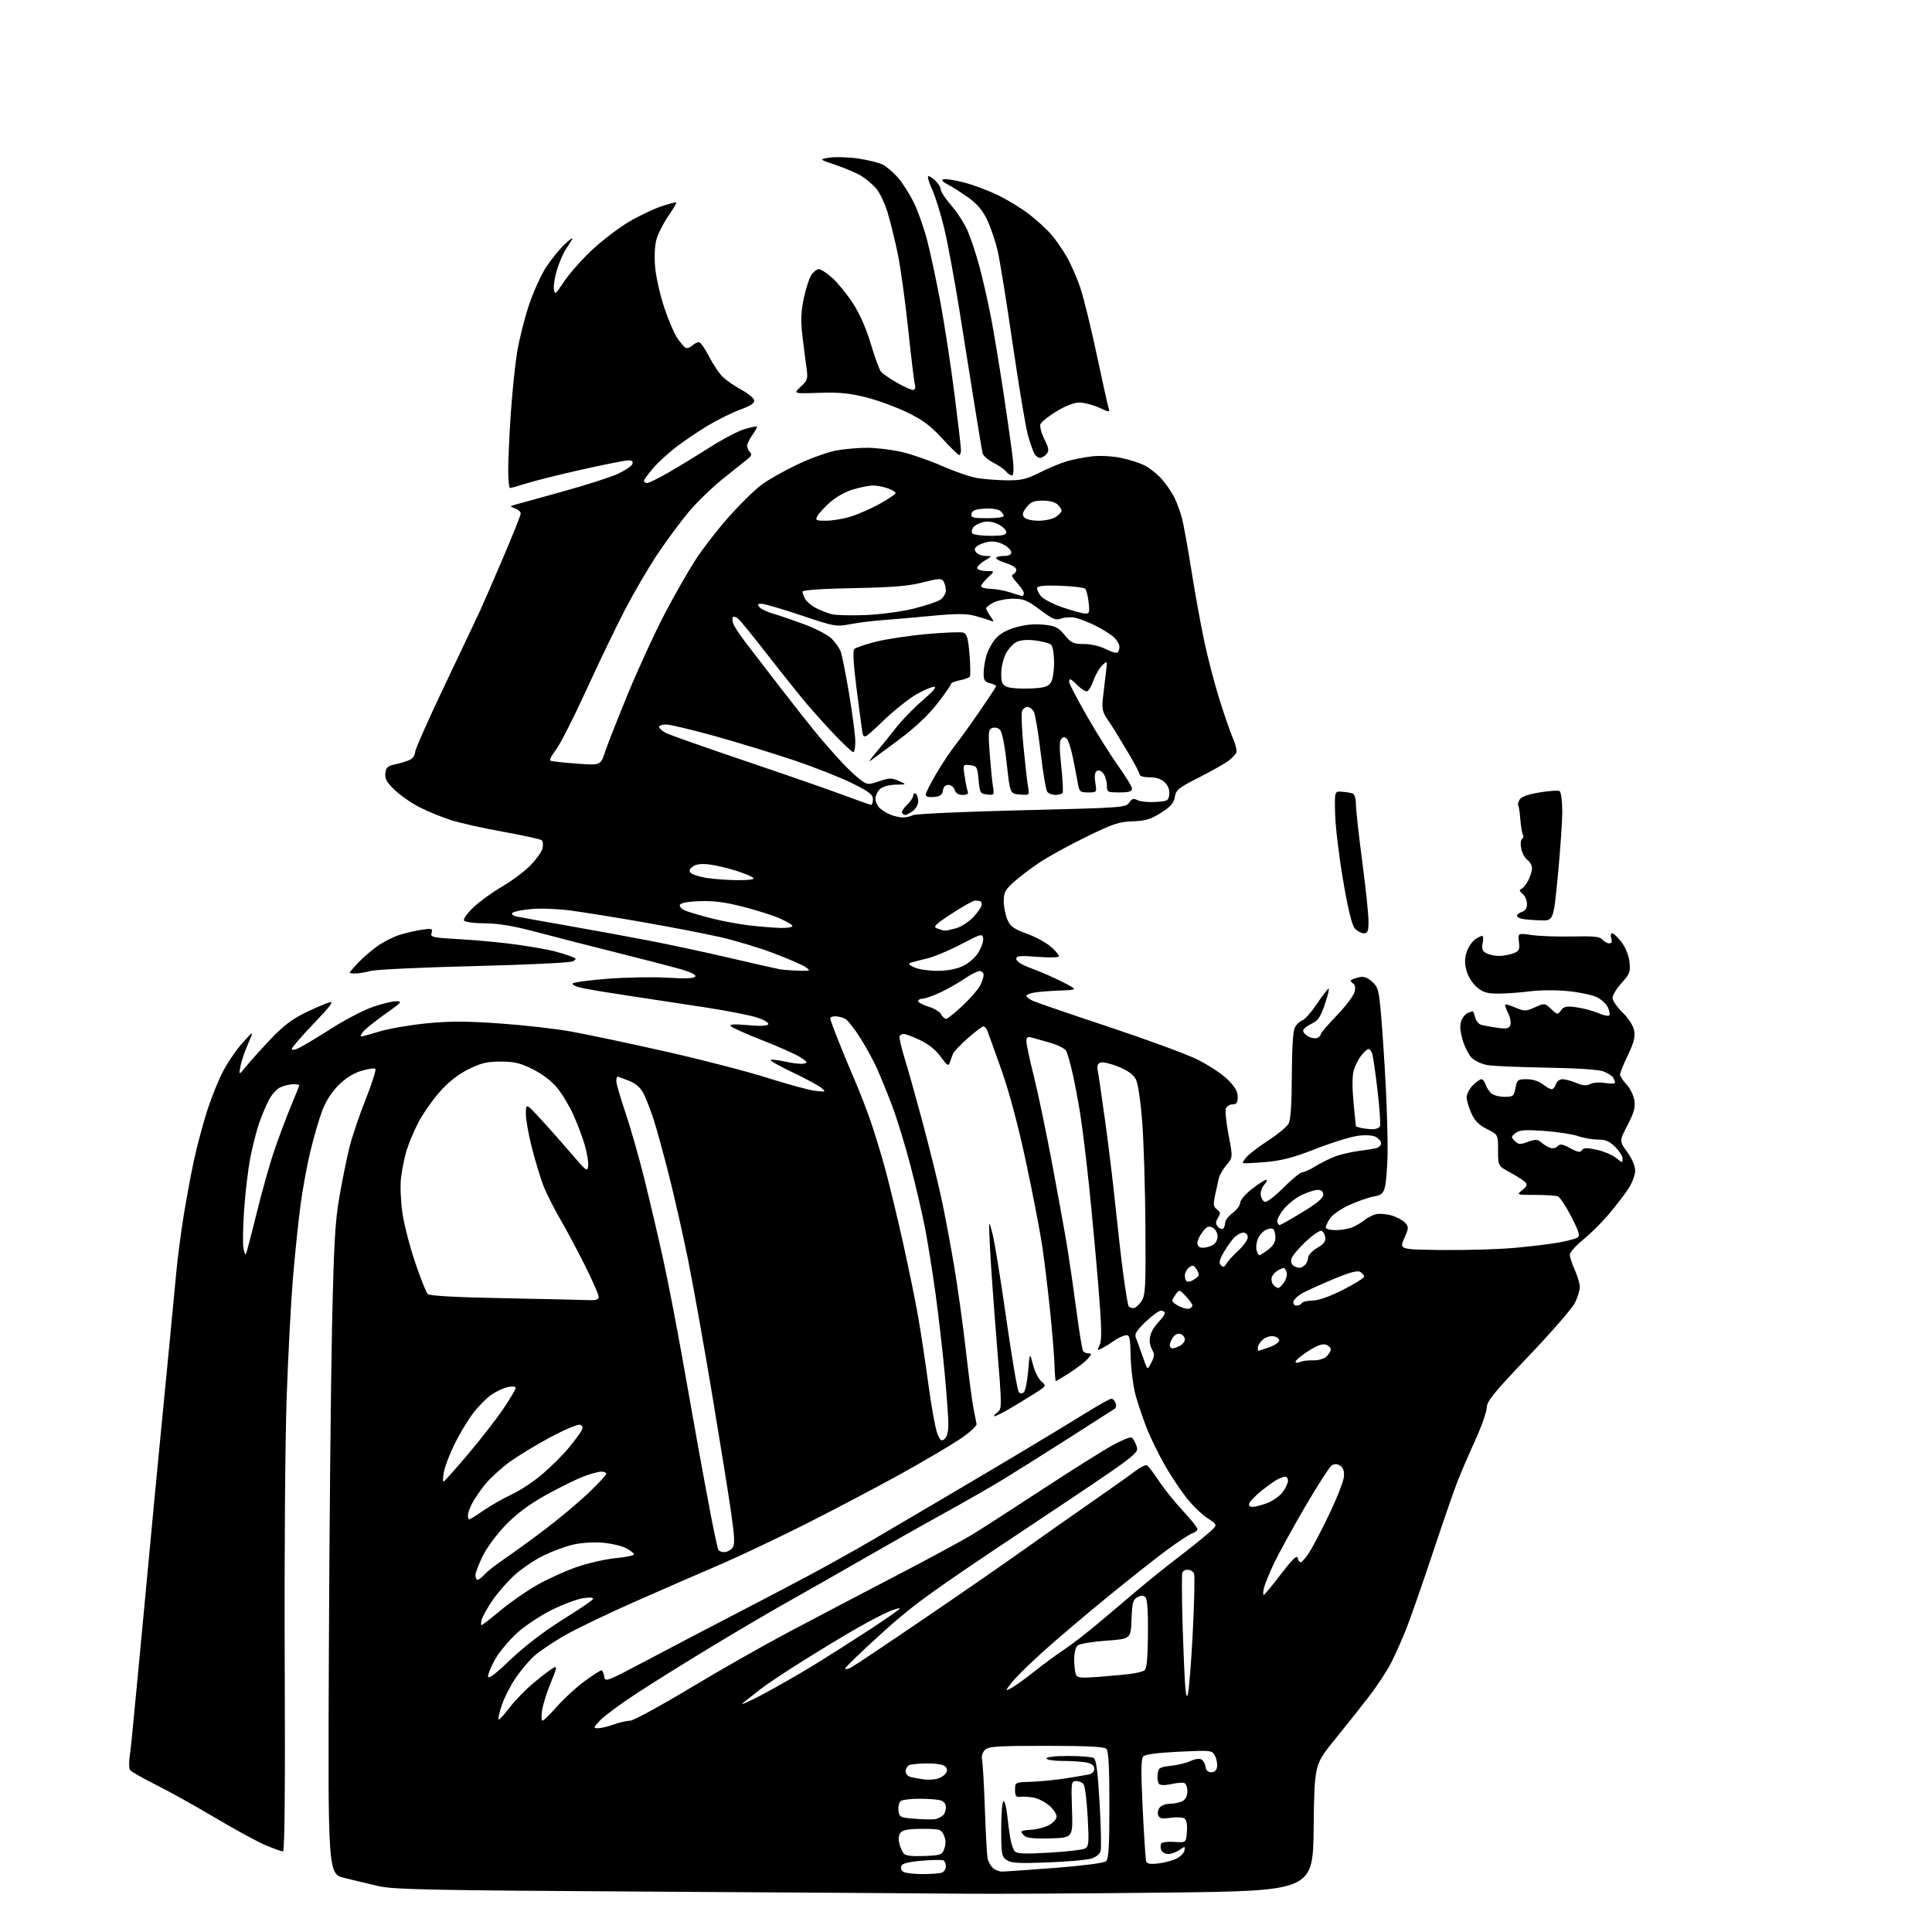<?xml version="1.0" encoding="UTF-8" standalone="no"?>
<svg 
  version="1.1" 
  xmlns="http://www.w3.org/2000/svg" 
  xmlns:xlink="http://www.w3.org/1999/xlink" 
  xmlns:svg="http://www.w3.org/2000/svg"
  xmlns:rdf="http://www.w3.org/1999/02/22-rdf-syntax-ns#"
  xmlns:cc="http://creativecommons.org/ns#"
  xmlns:dc="http://purl.org/dc/elements/1.1/"
  viewBox="0 0 768 768"
  width="768"
  height="768"
>
<style>svg {background-color: white; }</style>"
<path stroke="none" fill="black" fill-rule="evenodd" d="M382.09,752.77C369.66,752.65 314.05,752.28 258.50,751.95C171.27,751.43 156.55,751.14 150.50,749.76C146.65,748.89 140.54,747.42 136.93,746.51C130.35,744.85 130.35,744.85 130.73,656.67C130.93,608.18 131.50,550.27 131.98,528.00C132.71,494.11 133.20,485.54 134.96,475.50C136.11,468.90 137.90,460.12 138.92,456.00C139.95,451.88 142.85,443.33 145.36,437.01C147.87,430.69 149.60,425.23 149.21,424.87C148.82,424.52 146.33,424.87 143.67,425.67C140.52,426.61 137.35,428.60 134.55,431.40C131.85,434.10 129.45,437.86 128.06,441.57C126.85,444.80 124.76,451.96 123.42,457.47C122.08,462.99 120.30,472.68 119.46,479.00C118.62,485.32 117.29,498.15 116.49,507.50C115.70,516.85 114.55,538.45 113.95,555.50C113.34,572.87 113.00,619.37 113.18,661.25C113.39,710.64 113.16,735.99 112.50,735.98C111.95,735.96 108.94,734.90 105.82,733.62C102.70,732.33 93.70,727.45 85.82,722.76C77.94,718.07 67.22,712.10 62.00,709.49C56.77,706.88 52.15,704.24 51.72,703.62C51.28,703.01 51.20,700.70 51.52,698.50C51.85,696.30 52.52,690.00 53.02,684.50C53.52,679.00 54.61,667.52 55.45,659.00C56.28,650.48 57.87,633.60 58.99,621.50C60.10,609.40 62.13,588.02 63.50,574.00C64.87,559.98 66.68,541.30 67.53,532.50C68.37,523.70 69.51,511.77 70.05,506.00C70.59,500.23 71.92,489.99 73.01,483.25C74.10,476.51 75.94,466.61 77.09,461.25C78.25,455.89 80.55,447.23 82.20,442.00C83.85,436.77 86.74,429.55 88.62,425.95C90.50,422.35 94.04,417.18 96.50,414.45C100.97,409.50 100.97,409.50 98.58,415.00C97.26,418.02 95.89,422.07 95.54,424.00C94.90,427.50 94.90,427.50 98.18,423.50C99.98,421.30 104.38,416.44 107.94,412.70C112.63,407.78 116.37,404.96 121.46,402.51C125.33,400.65 129.62,398.81 131.00,398.43C132.87,397.91 131.28,400.04 124.75,406.83C119.94,411.84 116.00,416.41 116.00,416.99C116.00,417.61 117.34,417.36 119.25,416.38C121.04,415.46 126.78,411.99 132.00,408.67C137.22,405.35 144.43,401.60 148.00,400.34C151.57,399.08 155.81,398.03 157.41,398.02C160.06,398.00 159.71,398.43 153.41,402.87C149.61,405.55 145.64,408.70 144.60,409.87C143.55,411.04 143.10,412.00 143.60,411.99C144.09,411.99 147.43,411.09 151.00,409.99C154.57,408.89 162.87,407.46 169.43,406.81C178.70,405.89 185.25,405.90 198.68,406.84C208.19,407.51 221.00,408.96 227.14,410.07C233.27,411.17 250.04,414.72 264.40,417.95C278.75,421.18 297.02,425.91 305.00,428.45C312.98,430.99 321.52,433.32 324.00,433.61C328.32,434.12 328.42,434.07 326.50,432.45C325.40,431.52 320.29,428.76 315.14,426.32C309.99,423.88 306.02,421.64 306.31,421.35C306.61,421.06 309.26,421.36 312.22,422.02C315.17,422.69 318.47,423.04 319.54,422.81C321.21,422.45 320.98,422.06 318.00,420.19C316.07,418.98 309.22,415.93 302.76,413.42C296.30,410.90 290.74,408.38 290.39,407.82C289.97,407.15 292.27,407.04 297.26,407.51C302.05,407.96 304.98,407.84 305.38,407.19C305.74,406.61 303.90,405.46 301.09,404.53C298.38,403.63 289.04,401.79 280.33,400.45C271.62,399.10 258.43,397.10 251.00,395.99C243.57,394.89 235.09,393.50 232.14,392.90C229.08,392.28 227.16,391.44 227.66,390.94C228.14,390.46 234.54,389.60 241.87,389.05C249.21,388.49 259.82,388.31 265.46,388.66C272.42,389.09 275.92,388.94 276.38,388.19C276.81,387.50 274.58,386.40 270.28,385.18C266.55,384.13 255.18,381.18 245.00,378.64C234.82,376.10 220.65,372.46 213.50,370.56C204.21,368.08 198.30,367.08 192.81,367.05C188.47,367.02 184.83,366.53 184.46,365.93C184.09,365.34 185.77,362.98 188.19,360.68C190.61,358.38 195.66,354.72 199.42,352.54C203.18,350.37 208.22,346.62 210.63,344.21C213.03,341.81 215.28,338.72 215.63,337.35C215.97,335.98 215.86,334.49 215.38,334.04C214.89,333.59 207.97,332.06 200.00,330.64C192.03,329.22 182.59,327.10 179.03,325.94C175.48,324.77 169.99,322.51 166.84,320.92C163.69,319.33 159.26,316.26 156.98,314.10C153.74,311.01 152.92,309.57 153.18,307.37C153.45,305.03 154.12,304.45 157.31,303.79C159.41,303.36 161.99,302.54 163.06,301.97C164.13,301.40 165.00,300.07 165.00,299.02C165.00,297.97 170.43,285.72 177.06,271.80C183.70,257.89 189.95,244.70 190.96,242.50C191.97,240.30 196.00,231.03 199.90,221.90C203.81,212.77 207.00,204.77 207.00,204.12C207.00,203.47 205.99,202.56 204.77,202.11C202.63,201.32 202.62,201.26 204.52,200.70C205.61,200.39 214.15,198.02 223.50,195.44C232.85,192.86 242.82,189.67 245.65,188.35C248.49,187.03 251.06,185.28 251.37,184.47C251.76,183.46 251.27,183.00 249.80,183.00C248.63,183.00 240.50,184.60 231.73,186.56C222.97,188.52 213.03,190.99 209.65,192.05C206.27,193.11 203.16,193.98 202.75,193.99C202.34,193.99 202.01,190.74 202.02,186.75C202.02,182.76 202.49,172.75 203.04,164.50C203.60,156.25 204.71,145.34 205.52,140.26C206.34,135.18 208.47,126.63 210.27,121.26C212.08,115.89 215.20,109.03 217.21,106.00C219.23,102.97 222.54,98.92 224.59,97.00C226.63,95.08 227.93,94.17 227.49,95.00C227.04,95.83 225.91,97.62 224.98,99.00C224.04,100.38 222.51,103.85 221.57,106.72C220.63,109.59 220.00,113.19 220.18,114.72C220.49,117.37 220.67,117.24 224.33,111.77C226.44,108.62 231.44,103.00 235.45,99.27C239.45,95.55 245.93,90.60 249.85,88.27C253.76,85.94 259.56,83.16 262.72,82.09C265.89,81.02 268.63,80.30 268.82,80.49C269.00,80.67 267.55,83.15 265.59,86.00C263.63,88.85 261.52,93.05 260.91,95.34C260.23,97.85 260.06,102.25 260.46,106.50C260.83,110.35 262.47,117.50 264.09,122.38C265.72,127.26 268.03,132.66 269.23,134.38C270.42,136.10 271.87,137.81 272.43,138.20C272.99,138.58 274.18,138.25 275.06,137.45C275.94,136.65 277.18,136.00 277.81,136.00C278.45,136.00 280.28,138.59 281.89,141.75C283.49,144.91 285.99,148.61 287.44,149.96C288.89,151.31 292.19,153.56 294.77,154.96C297.36,156.36 299.61,158.22 299.78,159.10C300.00,160.24 298.44,161.30 294.29,162.81C291.10,163.98 285.35,166.82 281.50,169.12C277.65,171.43 271.95,175.27 268.83,177.66C265.71,180.04 261.55,183.87 259.58,186.18C257.61,188.48 256.00,190.73 256.00,191.18C256.00,191.63 256.57,192.00 257.27,192.00C257.98,192.00 261.91,190.05 266.02,187.67C270.14,185.28 277.53,180.77 282.44,177.64C287.36,174.51 293.44,171.34 295.94,170.60C298.45,169.85 300.66,169.39 300.86,169.57C301.06,169.74 300.27,171.22 299.11,172.85C297.95,174.48 297.00,176.44 297.00,177.20C297.00,177.97 297.50,179.10 298.11,179.71C298.93,180.53 298.73,181.23 297.36,182.34C296.34,183.17 291.98,186.64 287.69,190.06C283.39,193.47 277.18,199.47 273.88,203.38C270.58,207.30 264.96,214.89 261.38,220.26C257.80,225.63 252.01,235.53 248.50,242.26C245.00,248.99 238.01,263.50 232.98,274.50C227.94,285.50 222.51,296.16 220.91,298.19C219.31,300.22 218.35,302.10 218.78,302.36C219.21,302.63 223.88,303.16 229.16,303.55C238.75,304.26 238.75,304.26 240.53,298.88C241.51,295.92 245.65,285.40 249.73,275.50C253.82,265.60 260.34,251.43 264.23,244.00C268.12,236.57 273.64,226.90 276.50,222.50C279.35,218.10 285.34,210.39 289.79,205.37C294.25,200.35 300.13,194.61 302.86,192.60C305.60,190.59 312.03,186.97 317.17,184.55C322.30,182.13 329.17,179.67 332.43,179.08C335.70,178.48 341.23,178.00 344.74,178.00C348.24,178.00 354.34,178.73 358.30,179.63C362.26,180.52 369.55,183.05 374.50,185.24C379.45,187.43 385.75,189.59 388.50,190.04C391.25,190.49 396.55,190.89 400.28,190.93C405.96,190.99 408.05,190.50 413.19,187.90C416.57,186.20 421.39,184.18 423.91,183.42C426.44,182.67 431.01,181.76 434.07,181.41C437.24,181.05 442.19,181.31 445.57,182.01C448.83,182.68 453.12,184.05 455.09,185.06C457.07,186.06 460.11,188.50 461.84,190.47C463.57,192.44 465.82,195.73 466.84,197.78C467.85,199.83 469.21,203.53 469.85,206.00C470.50,208.47 472.16,217.64 473.54,226.36C474.92,235.08 477.20,247.68 478.60,254.36C480.00,261.04 482.76,271.68 484.74,278.00C486.72,284.32 489.16,291.37 490.17,293.66C491.18,295.94 491.76,298.42 491.46,299.16C491.16,299.89 489.71,301.40 488.23,302.50C486.76,303.60 481.49,306.56 476.53,309.09C468.48,313.18 467.45,314.02 467.00,316.81C466.61,319.25 465.38,320.66 461.50,323.11C457.43,325.68 455.34,326.31 450.25,326.48C444.84,326.65 442.32,327.50 431.49,332.81C424.61,336.18 416.22,340.81 412.84,343.11C409.46,345.41 404.96,348.85 402.85,350.76C399.63,353.66 399.00,354.88 399.00,358.15C399.00,360.30 399.64,363.59 400.41,365.45C401.60,368.28 402.84,369.20 408.11,371.12C411.57,372.38 415.89,374.72 417.70,376.31C419.52,377.90 421.00,379.61 421.00,380.11C421.00,380.63 417.37,380.73 412.50,380.36C405.26,379.80 404.00,379.93 404.00,381.23C404.00,382.19 406.31,383.60 410.25,385.04C413.69,386.30 419.20,388.72 422.50,390.42C428.50,393.50 428.50,393.50 421.50,393.74C417.65,393.88 413.04,394.24 411.25,394.54C409.46,394.84 408.00,395.45 408.00,395.88C408.00,396.32 409.19,397.22 410.64,397.88C412.09,398.54 425.47,403.13 440.39,408.08C455.30,413.04 471.13,418.84 475.57,420.98C480.01,423.13 485.52,426.71 487.82,428.94C490.90,431.93 492.00,433.79 492.00,436.00C492.00,438.35 491.56,439.00 489.97,439.00C488.85,439.00 487.65,439.74 487.30,440.65C486.96,441.56 487.44,446.31 488.38,451.21C490.08,460.11 490.08,460.11 487.54,463.13C486.14,464.79 484.78,467.13 484.51,468.33C484.24,469.52 483.58,472.52 483.04,475.00C482.21,478.80 482.33,479.70 483.76,480.77C485.19,481.85 485.25,482.37 484.17,484.10C483.18,485.68 483.16,486.48 484.06,487.57C484.70,488.34 485.63,488.73 486.11,488.43C486.60,488.13 487.00,487.09 487.00,486.13C487.00,485.16 488.35,483.38 490.00,482.16C491.65,480.94 493.00,479.11 493.00,478.10C493.00,477.09 495.10,474.63 497.66,472.63C500.23,470.64 502.77,469.00 503.32,469.00C503.86,469.00 503.53,469.86 502.57,470.92C501.62,471.97 500.99,473.85 501.17,475.09C501.35,476.33 502.09,477.54 502.81,477.77C503.53,478.01 506.86,475.46 510.22,472.10C513.57,468.75 516.93,466.00 517.68,466.00C518.43,466.00 520.72,464.96 522.77,463.68C524.82,462.40 528.30,460.66 530.50,459.80C532.70,458.94 536.98,457.93 540.00,457.55C543.02,457.17 546.29,456.63 547.25,456.36C548.21,456.09 549.00,455.24 549.00,454.47C549.00,453.70 548.06,452.57 546.91,451.95C545.62,451.26 542.87,451.09 539.66,451.52C536.82,451.89 529.33,454.23 523.00,456.70C514.15,460.17 509.54,461.37 503.00,461.94C498.32,462.34 494.32,462.52 494.09,462.34C493.86,462.16 494.54,461.04 495.59,459.85C496.64,458.67 500.53,455.72 504.24,453.31C507.94,450.90 511.53,447.93 512.21,446.71C513.06,445.21 513.48,439.07 513.52,427.50C513.57,416.23 514.00,409.76 514.79,408.32C515.46,407.12 516.79,405.88 517.75,405.58C518.71,405.27 521.30,402.33 523.50,399.04C525.70,395.75 527.79,393.04 528.14,393.03C528.49,393.01 527.82,395.81 526.64,399.25C524.89,404.36 523.91,405.77 521.27,407.00C519.50,407.82 518.03,409.05 518.02,409.71C518.01,410.38 518.94,411.43 520.08,412.04C521.22,412.65 522.80,412.91 523.58,412.61C524.36,412.31 525.00,411.66 525.00,411.16C525.00,410.67 527.87,407.29 531.39,403.66C534.90,400.02 538.07,395.84 538.44,394.37C538.88,392.64 538.66,391.41 537.84,390.90C537.13,390.46 536.77,389.90 537.03,389.64C537.29,389.38 538.68,388.87 540.11,388.51C542.04,388.02 543.41,388.46 545.37,390.18C547.77,392.28 548.11,393.48 548.96,403.00C549.48,408.77 550.33,421.60 550.84,431.50C551.36,441.40 551.69,453.77 551.58,459.00C551.46,464.23 551.01,469.95 550.56,471.73C549.89,474.43 549.17,475.06 546.13,475.61C544.13,475.97 539.79,477.48 536.47,478.97C533.13,480.47 529.68,482.85 528.72,484.30C527.77,485.75 527.00,487.40 527.00,487.96C527.00,488.53 528.78,489.00 530.95,489.00C533.13,489.00 536.16,488.46 537.70,487.81C539.24,487.15 541.40,485.87 542.50,484.95C543.60,484.03 545.62,483.00 546.99,482.67C548.36,482.34 551.16,482.57 553.22,483.18C555.28,483.80 557.69,485.10 558.57,486.07C560.03,487.70 560.01,488.20 558.20,492.27C556.24,496.70 556.24,496.70 573.37,496.90C582.79,497.00 595.67,496.63 602.00,496.06C608.33,495.49 616.23,494.53 619.57,493.93C622.91,493.33 626.27,492.45 627.04,491.97C628.18,491.27 627.73,489.71 624.59,483.61C622.47,479.49 620.08,475.86 619.28,475.56C618.49,475.25 614.45,475.00 610.31,475.00C602.78,475.00 602.78,475.00 605.14,473.07C607.01,471.54 607.24,470.88 606.27,469.90C605.60,469.21 602.90,467.48 600.27,466.06C595.50,463.46 595.50,463.46 595.50,457.23C595.50,451.01 595.50,451.01 591.13,448.84C587.93,447.25 586.26,445.57 584.90,442.58C583.88,440.34 583.03,437.47 583.02,436.20C583.01,434.94 584.10,432.80 585.45,431.45C586.80,430.10 588.35,429.00 588.89,429.00C589.43,429.00 590.15,429.90 590.50,430.99C590.85,432.09 591.81,433.67 592.64,434.49C593.47,435.32 595.86,436.00 597.96,436.00C601.53,436.00 601.82,435.77 602.43,432.50C603.05,429.23 603.34,429.00 606.91,429.00C609.22,429.00 611.74,429.79 613.27,431.00C614.67,432.10 616.28,433.00 616.84,433.00C617.40,433.00 618.15,432.10 618.50,431.00C618.85,429.89 620.01,429.00 621.10,429.00C622.18,429.00 624.67,429.67 626.62,430.49C629.26,431.59 630.69,431.70 632.17,430.91C633.29,430.31 635.85,430.14 638.07,430.51C640.23,430.88 641.99,430.80 641.98,430.34C641.98,429.88 641.63,428.97 641.21,428.31C640.80,427.66 639.12,426.59 637.48,425.93C635.64,425.19 627.02,424.61 615.00,424.41C604.27,424.23 593.70,423.79 591.50,423.43C589.30,423.08 586.47,421.84 585.22,420.69C583.96,419.54 582.26,416.27 581.44,413.44C580.39,409.82 580.22,407.54 580.89,405.78C581.42,404.40 582.59,402.99 583.51,402.64C584.42,402.29 585.30,402.00 585.47,402.00C585.64,402.00 586.06,403.10 586.39,404.43C586.73,405.77 587.79,407.10 588.75,407.38C589.71,407.66 592.57,408.18 595.11,408.54C598.91,409.07 599.83,408.89 600.37,407.47C600.73,406.53 600.34,404.39 599.51,402.72C598.67,401.05 598.15,399.52 598.34,399.32C598.54,399.13 600.41,399.69 602.51,400.57C606.03,402.04 606.61,402.03 610.18,400.42C613.99,398.70 614.06,398.71 616.60,401.09C619.07,403.42 619.21,403.43 620.53,401.63C621.67,400.07 622.69,399.87 626.70,400.41C629.34,400.78 633.19,401.80 635.26,402.69C637.33,403.58 639.31,404.02 639.67,403.66C640.03,403.30 639.82,401.90 639.21,400.55C638.59,399.20 636.68,397.37 634.96,396.48C633.24,395.59 628.11,394.48 623.57,394.01C618.88,393.52 612.32,393.54 608.41,394.04C604.61,394.53 598.95,394.95 595.83,394.97C591.16,394.99 589.61,394.54 587.10,392.43C585.33,390.94 583.58,388.17 582.96,385.86C582.18,382.96 582.20,380.93 583.02,378.44C583.64,376.55 585.12,374.33 586.30,373.50C587.48,372.68 588.78,372.00 589.20,372.00C589.61,372.00 589.69,373.31 589.37,374.91C588.92,377.17 589.24,378.06 590.83,378.91C591.95,379.51 594.22,380.00 595.87,380.00C597.52,380.00 600.07,379.54 601.54,378.98C603.88,378.10 604.16,377.52 603.80,374.44C603.39,370.90 603.39,370.90 608.95,371.70C612.00,372.14 619.29,372.39 625.14,372.26C633.55,372.07 636.03,372.33 637.01,373.51C637.69,374.33 638.90,375.00 639.69,375.00C640.68,375.00 640.93,374.37 640.50,373.00C640.15,371.90 640.32,371.00 640.88,371.00C641.44,371.00 643.10,372.58 644.57,374.51C646.16,376.59 647.45,379.79 647.74,382.38C648.18,386.31 647.88,387.13 644.62,390.74C642.63,392.94 641.00,395.61 641.00,396.67C641.00,397.73 642.80,400.35 644.99,402.49C647.39,404.83 649.23,407.70 649.60,409.68C650.07,412.19 649.47,414.53 647.11,419.43C645.40,422.97 644.00,426.44 644.00,427.13C644.00,427.82 645.14,429.58 646.54,431.04C647.93,432.50 649.34,435.32 649.66,437.31C650.13,440.19 649.57,442.24 646.97,447.26C643.69,453.59 643.69,453.59 646.85,457.95C648.78,460.61 650.00,463.50 650.00,465.40C649.99,467.11 648.76,470.36 647.25,472.63C645.74,474.91 642.28,479.41 639.56,482.63C636.84,485.86 632.23,490.43 629.31,492.80C626.39,495.16 624.01,497.86 624.02,498.80C624.03,499.73 624.93,502.46 626.02,504.86C627.11,507.26 628.00,510.31 628.00,511.65C628.00,512.99 627.09,515.86 625.98,518.03C624.88,520.20 616.56,529.75 607.51,539.24C593.82,553.60 591.05,557.00 591.02,559.50C591.00,561.15 588.94,567.00 586.44,572.50C583.93,578.00 580.74,585.42 579.34,589.00C577.94,592.58 573.48,605.47 569.43,617.65C565.38,629.83 560.69,643.23 559.03,647.44C557.36,651.64 554.68,657.67 553.08,660.85C551.47,664.02 547.54,670.03 544.33,674.20C541.12,678.37 534.90,686.22 530.50,691.63C522.50,701.47 522.50,701.47 522.20,726.57C521.91,751.67 521.91,751.67 463.29,752.34C431.05,752.70 394.51,752.90 382.09,752.77zM366.67,744.98C370.06,744.99 373.55,744.73 374.42,744.39C375.29,744.06 376.00,742.96 376.00,741.95C376.00,740.94 375.60,739.87 375.10,739.56C374.61,739.26 370.74,739.30 366.51,739.66C361.18,740.11 358.65,740.75 358.26,741.76C357.96,742.55 358.34,743.60 359.10,744.09C359.87,744.57 363.28,744.98 366.67,744.98zM398.32,743.98C399.52,743.97 408.98,743.31 419.35,742.52C430.06,741.70 438.80,740.58 439.60,739.92C440.72,738.99 441.00,734.52 441.00,717.58C441.00,702.44 440.66,696.06 439.80,695.20C438.94,694.34 432.22,694.00 415.87,694.00C396.12,694.00 392.93,694.22 391.50,695.64C390.55,696.59 390.07,698.18 390.37,699.39C390.65,700.55 391.16,709.38 391.50,719.00C391.84,728.62 392.32,737.48 392.56,738.68C392.80,739.88 393.71,741.57 394.57,742.43C395.44,743.29 397.12,743.99 398.32,743.98zM416.39,740.35C404.85,740.78 401.88,740.61 400.14,739.38C398.18,738.01 398.00,736.98 398.00,726.94C398.00,720.92 398.41,716.00 398.91,716.00C399.41,716.00 400.05,718.36 400.35,721.25C400.64,724.14 401.19,728.30 401.56,730.50C401.93,732.70 402.72,735.10 403.32,735.84C404.17,736.90 407.00,737.03 416.95,736.47C423.85,736.08 430.29,735.35 431.25,734.84C432.83,734.02 432.94,732.75 432.37,722.21C432.01,715.77 431.28,709.94 430.74,709.25C430.20,708.56 428.86,708.00 427.76,708.00C425.86,708.00 425.78,708.55 426.13,719.25C426.50,730.50 426.50,730.50 417.65,730.79C411.99,730.98 408.30,730.66 407.40,729.92C406.63,729.28 406.00,728.47 406.01,728.13C406.01,727.78 407.74,727.44 409.84,727.36C411.95,727.28 415.10,726.48 416.84,725.58C418.69,724.63 420.00,723.17 420.00,722.06C420.00,721.03 418.64,719.03 416.97,717.63C415.30,716.23 412.49,714.84 410.72,714.54C408.95,714.25 406.60,714.12 405.50,714.25C403.89,714.45 403.50,713.92 403.50,711.50C403.50,708.50 403.50,708.50 410.00,708.28C413.57,708.16 419.65,707.56 423.50,706.95C427.35,706.33 431.51,705.64 432.75,705.40C434.12,705.13 435.00,704.23 435.00,703.11C435.00,701.83 434.03,701.06 431.88,700.62C430.16,700.28 425.88,700.00 422.38,700.00C418.79,700.00 416.00,699.56 416.00,699.00C416.00,698.41 419.57,698.01 424.75,698.02C429.56,698.02 434.09,698.41 434.82,698.87C435.76,699.46 436.42,704.58 437.10,716.60C437.64,725.90 437.83,734.48 437.54,735.67C437.20,737.03 435.78,738.22 433.75,738.83C431.96,739.38 424.15,740.06 416.39,740.35zM460.33,740.77C462.69,740.51 465.94,739.66 467.55,738.89C469.16,738.12 470.64,736.64 470.84,735.62C471.17,733.86 471.06,733.85 468.87,735.38C467.60,736.27 465.58,737.00 464.38,737.00C463.19,737.00 461.94,736.28 461.60,735.41C461.27,734.54 461.27,733.38 461.60,732.84C461.93,732.30 464.30,732.00 466.85,732.18C471.50,732.50 471.50,732.50 471.81,728.10C472.02,725.26 471.66,723.40 470.81,722.85C470.09,722.38 467.59,722.28 465.26,722.61C461.90,723.10 460.89,722.89 460.40,721.60C460.06,720.71 460.33,719.31 461.01,718.49C461.69,717.67 463.57,717.00 465.19,717.00C466.81,717.00 469.00,716.53 470.07,715.96C471.29,715.31 472.00,713.87 472.00,712.05C472.00,710.46 471.44,708.98 470.75,708.75C470.06,708.52 467.74,708.72 465.59,709.21C463.27,709.73 461.31,709.71 460.76,709.16C460.26,708.66 459.99,706.95 460.17,705.37C460.47,702.73 460.90,702.45 465.50,701.93C468.25,701.61 471.71,700.76 473.19,700.04C474.66,699.33 476.54,698.99 477.36,699.31C478.18,699.62 478.99,700.92 479.17,702.19C479.39,703.72 480.17,704.50 481.50,704.50C482.80,704.50 483.61,703.73 483.81,702.30C483.98,701.09 483.60,699.11 482.95,697.90C481.80,695.76 481.45,695.72 468.69,696.33C460.10,696.74 455.22,697.39 454.45,698.23C453.57,699.18 453.52,704.37 454.24,719.00C454.76,729.73 455.38,739.12 455.61,739.88C455.92,740.87 457.23,741.12 460.33,740.77zM367.39,737.79C374.06,737.52 374.51,737.35 375.41,734.79C376.05,732.95 375.98,731.26 375.20,729.54C374.11,727.15 373.60,727.00 366.64,727.00C361.32,727.00 358.90,727.42 358.01,728.49C357.25,729.40 357.04,731.04 357.47,732.73C357.85,734.25 358.64,736.07 359.24,736.79C359.98,737.68 362.51,737.99 367.39,737.79zM372.00,723.10C372.82,722.87 374.06,722.25 374.75,721.72C375.44,721.19 376.00,719.74 376.00,718.49C376.00,716.99 375.24,716.03 373.75,715.63C372.51,715.30 368.80,715.03 365.50,715.03C362.20,715.03 358.90,715.41 358.17,715.87C357.41,716.35 356.98,717.97 357.17,719.61C357.49,722.41 357.71,722.52 364.00,723.01C367.57,723.28 371.18,723.33 372.00,723.10zM372.00,707.22C373.38,706.97 375.05,706.06 375.73,705.21C376.64,704.07 376.67,703.31 375.86,702.33C375.17,701.50 372.57,701.00 368.96,701.00C365.77,701.00 362.45,701.27 361.58,701.61C360.71,701.94 360.00,703.06 360.00,704.09C360.00,705.22 360.89,706.16 362.25,706.45C363.49,706.72 365.62,707.11 367.00,707.31C368.38,707.51 370.62,707.47 372.00,707.22zM237.69,687.00C238.82,687.00 241.66,686.33 244.00,685.50C246.34,684.67 249.26,684.00 250.50,684.00C251.74,684.00 262.37,678.22 274.13,671.16C285.88,664.09 303.60,654.02 313.50,648.78C323.40,643.53 342.36,633.59 355.63,626.68C368.90,619.78 382.85,612.24 386.63,609.92C390.41,607.61 402.95,599.53 414.50,591.97C426.05,584.40 438.52,576.56 442.22,574.53C445.92,572.51 449.36,571.11 449.87,571.42C450.38,571.74 451.25,573.29 451.80,574.87C452.80,577.74 452.80,577.74 408.68,607.12C369.42,633.27 362.99,637.92 350.28,649.44C342.43,656.56 336.00,662.77 336.00,663.23C336.00,663.69 337.01,663.54 338.25,662.89C339.49,662.24 352.43,653.60 367.00,643.68C381.57,633.77 399.57,621.32 407.00,616.03C414.43,610.73 426.57,602.18 434.00,597.04C441.43,591.89 449.19,586.38 451.26,584.79C453.33,583.19 455.45,582.16 455.98,582.49C456.52,582.82 458.65,585.65 460.73,588.77C462.80,591.90 467.09,597.23 470.25,600.61C473.41,603.99 476.00,607.23 476.00,607.81C476.00,608.39 475.10,609.15 473.99,609.50C472.89,609.85 468.28,612.89 463.74,616.24C459.21,619.60 448.51,628.05 439.98,635.03C431.44,642.01 420.01,651.72 414.58,656.61C409.15,661.50 403.54,667.04 402.10,668.92C399.50,672.33 399.50,672.33 402.00,671.03C403.38,670.32 407.43,667.40 411.00,664.56C414.57,661.71 419.98,657.75 423.00,655.75C426.02,653.75 432.37,648.83 437.11,644.81C441.84,640.79 449.09,634.67 453.22,631.20C457.35,627.74 464.09,622.34 468.20,619.20C472.30,616.07 477.58,611.85 479.92,609.82C484.19,606.15 484.19,606.15 480.10,603.57C477.86,602.15 474.05,598.47 471.64,595.40C469.22,592.33 465.35,586.49 463.03,582.43C460.70,578.37 457.57,572.00 456.07,568.27C454.57,564.55 452.53,558.58 451.52,555.00C450.51,551.42 449.59,544.46 449.47,539.50C449.26,531.33 449.07,530.53 447.37,530.81C446.34,530.98 444.38,531.92 443.00,532.90C441.62,533.87 439.49,535.21 438.26,535.87C436.11,537.01 436.06,536.95 437.17,534.54C438.05,532.59 437.92,527.23 436.61,511.25C435.68,499.84 434.02,481.95 432.93,471.50C431.84,461.05 430.27,448.23 429.44,443.00C428.61,437.77 427.21,430.35 426.33,426.50C425.45,422.65 424.33,418.72 423.84,417.77C423.35,416.82 420.39,415.33 417.23,414.44C414.08,413.56 410.71,412.62 409.75,412.35C408.49,412.00 408.00,412.44 408.00,413.94C408.00,415.08 409.33,421.30 410.95,427.76C412.58,434.22 415.94,450.30 418.42,463.50C420.90,476.70 423.62,491.77 424.45,497.00C425.29,502.23 426.85,513.15 427.94,521.27C429.02,529.40 430.18,536.49 430.51,537.02C430.85,537.56 431.84,538.00 432.71,538.00C434.08,538.00 434.03,538.31 432.40,540.15C431.36,541.33 428.16,543.80 425.30,545.65C422.44,547.49 419.93,549.00 419.73,549.00C419.52,549.00 419.28,546.19 419.19,542.75C419.09,539.31 418.32,529.75 417.47,521.50C416.62,513.25 415.24,501.77 414.41,496.00C413.57,490.23 410.66,475.07 407.94,462.32C404.76,447.46 401.23,434.19 398.09,425.32C395.39,417.72 392.87,410.71 392.49,409.75C392.10,408.79 391.40,408.00 390.93,408.00C390.45,408.00 387.69,410.09 384.78,412.64C381.88,415.20 379.20,418.01 378.83,418.89C378.47,419.78 377.90,421.34 377.57,422.38C377.06,423.97 376.51,423.62 373.92,420.05C371.95,417.33 369.05,415.00 365.69,413.44C362.84,412.11 359.96,411.02 359.31,411.01C358.65,411.00 357.89,411.37 357.61,411.82C357.33,412.27 358.21,416.21 359.57,420.57C360.92,424.93 364.25,436.82 366.97,447.00C369.69,457.18 373.02,470.68 374.36,477.00C375.71,483.32 377.97,495.48 379.40,504.00C380.82,512.52 382.88,527.38 383.97,537.00C385.06,546.62 386.38,556.78 386.92,559.57C387.45,562.36 388.02,565.27 388.19,566.03C388.37,566.83 385.52,569.43 381.50,572.12C377.65,574.70 367.07,580.93 358.00,585.95C348.93,590.98 332.16,599.81 320.74,605.58C309.32,611.34 293.79,618.70 286.24,621.93C278.68,625.16 263.44,631.81 252.37,636.70C241.29,641.59 228.61,647.70 224.17,650.28C219.74,652.85 214.48,656.40 212.48,658.16C210.47,659.91 207.11,663.90 204.99,667.01C202.88,670.13 200.38,675.01 199.45,677.88C198.51,680.74 197.94,683.28 198.18,683.52C198.43,683.76 200.38,681.65 202.53,678.83C204.68,676.01 209.05,671.53 212.25,668.88C215.44,666.22 218.89,663.59 219.92,663.04C221.56,662.16 221.45,662.86 218.99,668.77C217.46,672.47 215.89,677.41 215.51,679.75C215.13,682.09 215.20,683.99 215.66,683.99C216.12,683.98 218.72,681.44 221.43,678.35C224.15,675.26 229.03,670.76 232.29,668.36C235.55,665.96 238.59,664.00 239.04,664.00C239.50,664.00 240.01,665.09 240.18,666.41C240.49,668.75 241.01,668.55 257.50,659.82C266.85,654.86 281.70,647.09 290.50,642.54C299.30,637.99 312.80,630.92 320.50,626.83C328.20,622.73 340.12,616.08 347.00,612.05C353.88,608.01 367.15,600.21 376.50,594.71C385.85,589.20 400.02,580.79 408.00,576.02C415.98,571.24 426.62,564.78 431.65,561.67C436.69,558.55 441.25,556.00 441.80,556.00C442.34,556.00 443.07,556.75 443.43,557.67C443.78,558.59 443.69,559.60 443.23,559.92C442.76,560.24 434.51,565.53 424.88,571.67C415.25,577.82 403.35,585.29 398.44,588.28C393.52,591.27 382.98,597.31 375.00,601.70C367.02,606.09 352.85,614.10 343.50,619.49C334.15,624.88 321.10,632.31 314.50,636.00C307.90,639.69 293.95,647.87 283.50,654.18C273.05,660.50 259.32,669.05 253.00,673.19C246.68,677.33 240.18,682.13 238.56,683.86C235.86,686.75 235.79,687.00 237.69,687.00zM302.50,673.90C308.00,671.01 317.23,665.75 323.00,662.21C328.77,658.67 339.03,652.16 345.78,647.75C352.54,643.34 357.89,639.56 357.69,639.35C357.48,639.14 355.56,639.70 353.43,640.59C351.30,641.48 345.94,644.25 341.53,646.74C337.11,649.23 327.43,655.07 320.00,659.71C312.57,664.35 304.70,669.57 302.49,671.32C300.28,673.07 297.13,675.55 295.49,676.82C293.85,678.10 297.00,676.78 302.50,673.90zM472.18,673.50C472.66,671.85 473.54,660.73 474.15,648.79C474.75,636.85 474.98,626.38 474.65,625.54C474.33,624.69 473.15,624.00 472.03,624.00C470.81,624.00 469.95,624.70 469.88,625.75C469.81,626.71 469.82,631.77 469.89,637.00C469.96,642.23 470.32,653.25 470.67,661.50C471.14,672.46 471.55,675.69 472.18,673.50zM202.94,659.72C208.49,654.44 216.28,648.46 223.46,643.98C229.82,640.01 235.32,636.30 235.67,635.73C236.09,635.05 234.83,634.89 231.96,635.28C229.58,635.60 223.91,637.70 219.37,639.95C214.83,642.20 208.58,646.36 205.48,649.19C202.38,652.02 198.53,656.63 196.93,659.42C195.33,662.21 194.01,665.34 194.01,666.36C194.00,667.68 196.62,665.74 202.94,659.72zM436.90,666.56C441.63,666.20 447.34,665.67 449.58,665.37C451.83,665.07 454.24,664.47 454.93,664.04C455.84,663.48 456.23,659.41 456.33,649.66C456.42,640.75 456.08,635.68 455.34,634.94C454.51,634.11 453.66,634.11 452.15,634.92C450.38,635.87 450.04,637.14 449.79,643.76C449.50,651.50 449.50,651.50 439.66,652.20C434.25,652.59 429.19,653.43 428.41,654.07C427.60,654.75 427.00,657.06 427.00,659.54C427.00,661.90 427.29,664.60 427.65,665.52C428.21,667.00 429.38,667.13 436.90,666.56zM191.44,646.00C191.76,646.00 195.10,643.41 198.87,640.25C202.64,637.09 209.18,632.53 213.39,630.12C217.61,627.71 224.77,624.46 229.31,622.90C233.84,621.33 240.81,619.75 244.78,619.38C248.75,619.01 252.00,618.34 252.00,617.88C252.00,617.43 250.56,616.31 248.80,615.39C247.03,614.48 242.81,613.51 239.41,613.24C236.01,612.97 230.82,613.30 227.87,613.99C224.91,614.67 219.62,616.62 216.10,618.33C212.58,620.03 207.36,623.56 204.49,626.18C201.63,628.80 197.68,633.32 195.73,636.22C193.77,639.12 191.88,642.51 191.52,643.75C191.16,644.99 191.12,646.00 191.44,646.00zM502.35,634.00C502.66,634.00 505.74,630.29 509.19,625.75C513.58,619.99 515.57,618.03 515.81,619.25C515.99,620.21 516.56,621.00 517.06,621.00C517.56,621.00 519.19,619.09 520.67,616.75C522.15,614.41 525.75,607.49 528.66,601.37C531.58,595.24 534.08,588.78 534.23,587.01C534.41,584.82 533.94,583.42 532.75,582.65C531.54,581.86 530.50,581.83 529.39,582.53C528.50,583.09 523.72,590.51 518.76,599.02C513.79,607.53 508.24,617.65 506.41,621.50C504.59,625.35 502.80,629.74 502.44,631.25C502.08,632.76 502.04,634.00 502.35,634.00zM189.85,628.00C190.31,628.00 191.55,627.05 192.60,625.88C193.64,624.71 197.20,621.92 200.50,619.68C203.80,617.44 211.00,612.21 216.50,608.07C221.99,603.92 229.76,597.43 233.75,593.64C237.74,589.85 241.00,586.35 241.00,585.87C241.00,585.39 240.10,585.00 239.01,585.00C237.92,585.00 234.74,585.87 231.96,586.92C229.17,587.98 222.55,591.25 217.24,594.17C210.68,597.80 205.59,601.55 201.30,605.91C197.80,609.47 193.66,614.99 192.00,618.32C190.35,621.62 189.00,625.15 189.00,626.16C189.00,627.17 189.38,628.00 189.85,628.00zM287.94,617.00C288.94,617.00 290.35,616.28 291.08,615.40C292.18,614.07 292.10,611.70 290.61,601.15C289.62,594.19 286.17,572.75 282.95,553.50C279.74,534.25 275.46,510.40 273.46,500.50C271.45,490.60 268.04,475.52 265.87,467.00C263.71,458.48 260.99,448.57 259.83,445.00C258.67,441.43 256.91,436.87 255.91,434.88C254.63,432.33 252.88,430.77 250.02,429.63C247.79,428.73 245.74,428.00 245.48,428.00C245.22,428.00 245.00,428.81 245.00,429.80C245.00,430.80 246.60,436.31 248.55,442.05C250.51,447.80 253.85,459.48 255.98,468.00C258.11,476.52 261.44,490.70 263.39,499.50C265.33,508.30 268.75,525.85 271.00,538.50C273.24,551.15 276.21,567.80 277.59,575.50C278.98,583.20 281.23,595.30 282.58,602.39C283.94,609.47 285.29,615.66 285.58,616.14C285.88,616.61 286.94,617.00 287.94,617.00zM186.52,604.00C186.81,604.00 189.40,602.38 192.27,600.40C195.15,598.42 200.20,595.55 203.50,594.02C206.80,592.49 212.31,588.82 215.74,585.87C219.17,582.92 223.82,578.28 226.06,575.56C228.30,572.85 230.57,569.80 231.11,568.80C231.84,567.44 231.70,566.82 230.57,566.39C229.74,566.07 224.42,568.30 218.66,571.39C212.95,574.46 205.58,578.94 202.31,581.35C199.03,583.77 194.75,587.71 192.80,590.12C190.85,592.53 188.52,595.94 187.62,597.70C186.73,599.46 186.00,601.60 186.00,602.45C186.00,603.30 186.24,604.00 186.52,604.00zM498.01,599.00C499.08,599.00 501.77,598.27 503.99,597.39C506.21,596.50 508.92,594.52 510.01,592.98C511.11,591.45 512.00,589.47 512.00,588.60C512.00,587.72 511.52,587.00 510.93,587.00C510.35,587.00 508.89,587.52 507.68,588.16C506.48,588.79 503.63,590.84 501.34,592.70C499.05,594.57 496.93,596.75 496.62,597.55C496.25,598.51 496.72,599.00 498.01,599.00zM176.28,589.00C176.56,589.00 180.89,584.16 185.90,578.25C190.92,572.34 197.26,564.18 200.01,560.11C202.75,556.05 205.00,552.28 205.00,551.74C205.00,551.17 203.71,551.01 201.98,551.35C200.31,551.69 197.34,553.05 195.38,554.39C193.41,555.73 190.05,559.15 187.91,561.99C185.78,564.84 182.46,570.39 180.55,574.33C178.64,578.27 176.78,583.19 176.43,585.25C176.07,587.31 176.01,589.00 176.28,589.00zM375.50,572.00C376.44,571.22 377.00,569.02 377.00,566.13C376.99,563.58 376.32,554.30 375.49,545.50C374.66,536.70 373.05,522.75 371.92,514.50C370.78,506.25 368.96,494.77 367.87,489.00C366.79,483.23 364.13,471.75 361.97,463.50C359.81,455.25 356.50,444.45 354.62,439.50C352.74,434.55 350.03,427.91 348.61,424.73C347.18,421.56 344.16,416.04 341.90,412.47C339.64,408.89 336.97,405.52 335.96,404.98C334.96,404.44 333.20,404.00 332.07,404.00C330.93,404.00 330.00,404.34 330.00,404.76C330.00,405.17 331.52,409.34 333.39,414.01C335.25,418.68 338.20,425.79 339.94,429.82C341.68,433.84 344.39,440.81 345.96,445.32C347.53,449.82 350.17,458.45 351.83,464.50C353.48,470.55 356.64,483.60 358.85,493.50C361.06,503.40 363.79,516.67 364.90,523.00C366.02,529.33 367.90,541.70 369.08,550.50C370.26,559.30 371.85,568.02 372.61,569.87C373.78,572.71 374.24,573.05 375.50,572.00zM395.32,562.97C394.87,562.95 395.37,562.28 396.43,561.47C398.34,560.03 398.34,559.69 396.19,533.26C394.99,518.54 393.79,501.55 393.51,495.50C393.01,484.50 393.01,484.50 394.55,490.50C395.40,493.80 397.87,509.08 400.05,524.46C402.23,539.84 404.46,552.86 405.01,553.41C405.66,554.06 406.36,554.04 407.05,553.35C407.62,552.78 408.37,548.98 408.72,544.90C409.35,537.50 409.35,537.50 410.63,542.50C411.34,545.25 412.85,548.26 414.00,549.19C416.06,550.87 416.02,550.93 410.79,554.24C407.88,556.08 403.39,558.80 400.82,560.29C398.25,561.78 395.77,562.99 395.32,562.97zM457.72,541.57C458.90,539.31 458.99,538.22 458.13,536.83C457.51,535.84 457.00,534.09 457.00,532.95C457.00,531.80 457.48,529.96 458.08,528.86C458.67,527.75 460.02,525.98 461.08,524.92C462.13,523.87 463.00,522.55 463.00,522.00C463.00,521.45 462.33,521.00 461.52,521.00C460.70,521.00 457.95,523.00 455.39,525.45C451.88,528.81 450.93,530.34 451.50,531.70C451.91,532.69 452.70,534.85 453.26,536.50C453.82,538.15 454.71,540.62 455.23,542.00C456.18,544.50 456.18,544.50 457.72,541.57zM516.75,541.42C517.71,540.98 520.07,540.68 521.98,540.76C523.94,540.83 526.24,540.19 527.23,539.29C528.20,538.41 529.00,537.12 529.00,536.41C529.00,535.71 528.10,534.85 527.00,534.50C525.65,534.07 523.35,534.93 520.00,537.10C517.25,538.88 515.00,540.76 515.00,541.28C515.00,541.81 515.76,541.87 516.75,541.42zM500.25,536.98C500.39,536.98 502.30,536.34 504.50,535.58C506.70,534.81 508.50,533.58 508.50,532.84C508.50,532.10 507.45,531.35 506.17,531.17C504.88,530.99 502.97,531.62 501.92,532.57C500.86,533.53 500.00,534.92 500.00,535.65C500.00,536.39 500.11,536.99 500.25,536.98zM466.07,536.00C466.65,536.00 468.00,535.53 469.07,534.96C470.13,534.40 471.00,533.26 471.00,532.43C471.00,531.61 470.26,530.65 469.36,530.31C468.35,529.92 467.19,530.39 466.36,531.53C465.61,532.55 465.00,533.97 465.00,534.69C465.00,535.41 465.48,536.00 466.07,536.00zM472.75,520.21C473.44,519.98 474.00,519.41 474.00,518.94C474.00,518.48 472.84,516.85 471.41,515.31C468.90,512.60 468.78,512.58 467.41,514.45C466.64,515.51 466.00,516.72 466.00,517.14C466.00,517.55 467.24,518.51 468.75,519.27C470.26,520.02 472.06,520.45 472.75,520.21zM450.54,520.00C451.32,520.00 452.75,518.78 453.73,517.29C455.33,514.84 455.48,511.92 455.32,487.54C455.23,472.67 454.66,454.05 454.06,446.17C453.42,437.72 452.38,430.70 451.53,429.05C450.55,427.17 448.30,425.54 444.56,424.02C441.51,422.79 438.31,422.05 437.43,422.39C436.30,422.82 436.00,423.79 436.40,425.75C436.70,427.26 438.07,436.60 439.43,446.50C440.79,456.40 442.61,471.48 443.47,480.00C444.34,488.52 445.73,500.65 446.58,506.95C447.43,513.24 448.35,518.75 448.62,519.20C448.89,519.64 449.76,520.00 450.54,520.00zM515.37,519.00C516.20,519.00 517.16,518.55 517.50,518.00C517.84,517.45 519.78,516.99 521.81,516.98C524.14,516.97 528.57,515.40 533.87,512.71C538.47,510.37 542.24,508.03 542.25,507.51C542.26,507.00 541.59,506.14 540.75,505.62C539.68,504.94 536.68,505.72 530.37,508.34C525.49,510.37 519.92,512.87 518.00,513.90C516.08,514.94 514.35,516.51 514.18,517.39C513.99,518.30 514.51,519.00 515.37,519.00zM233.75,516.81C236.92,516.95 238.00,516.62 238.00,515.52C238.00,514.70 235.59,509.19 232.64,503.27C229.68,497.35 225.18,488.90 222.62,484.50C220.06,480.10 217.03,474.02 215.88,471.00C214.74,467.98 212.72,461.28 211.40,456.12C210.08,450.96 209.02,444.89 209.04,442.62C209.09,438.50 209.09,438.50 215.08,445.00C218.38,448.57 223.88,454.79 227.29,458.80C233.01,465.53 233.52,465.90 233.82,463.54C233.99,462.13 233.39,458.40 232.47,455.26C231.56,452.11 229.50,446.64 227.90,443.11C226.29,439.58 223.41,434.76 221.49,432.42C219.38,429.85 215.55,426.93 211.84,425.08C206.81,422.56 204.46,422.00 199.00,422.00C193.54,422.00 191.19,422.56 186.14,425.09C182.01,427.15 178.23,430.14 174.73,434.11C171.85,437.37 168.05,442.85 166.27,446.27C164.49,449.70 162.37,454.77 161.55,457.54C160.74,460.31 159.77,465.11 159.41,468.20C159.04,471.30 159.29,477.58 159.96,482.16C160.63,486.75 162.93,495.64 165.06,501.92C167.20,508.21 169.43,513.83 170.02,514.42C170.72,515.12 181.55,515.70 200.30,516.06C216.36,516.38 231.41,516.71 233.75,516.81zM508.10,512.00C508.57,512.00 509.65,510.94 510.50,509.64C511.35,508.34 511.76,506.54 511.42,505.64C511.07,504.74 510.58,504.00 510.33,504.00C510.07,504.00 509.05,504.44 508.05,504.97C507.05,505.51 505.95,506.69 505.60,507.60C505.25,508.51 505.48,509.87 506.11,510.63C506.73,511.38 507.63,512.00 508.10,512.00zM474.08,508.96C475.07,508.43 476.12,507.61 476.41,507.14C476.70,506.68 476.32,505.46 475.58,504.44C474.42,502.86 473.97,502.78 472.61,503.91C471.72,504.64 471.00,506.01 471.00,506.96C471.00,507.90 471.28,508.95 471.63,509.30C471.98,509.65 473.08,509.49 474.08,508.96zM487.50,502.36C488.05,501.39 490.19,499.04 492.25,497.14C494.31,495.23 496.00,492.85 496.00,491.84C496.00,490.73 495.28,490.00 494.17,490.00C493.17,490.00 491.45,491.01 490.34,492.25C489.24,493.49 487.40,496.14 486.26,498.15C484.70,500.90 484.47,502.07 485.35,502.96C486.22,503.84 486.74,503.70 487.50,502.36zM516.55,503.98C517.13,503.99 518.14,503.46 518.80,502.80C519.46,502.14 520.00,500.83 520.00,499.90C520.00,498.96 521.61,497.25 523.57,496.09C526.20,494.54 527.05,493.42 526.82,491.82C526.64,490.63 525.95,489.48 525.28,489.26C524.62,489.04 521.82,490.96 519.07,493.53C516.32,496.11 513.78,499.12 513.43,500.23C513.04,501.45 513.32,502.59 514.14,503.11C514.89,503.58 515.97,503.98 516.55,503.98zM97.68,498.65C97.92,498.41 99.86,491.08 101.99,482.36C104.11,473.64 107.41,462.00 109.32,456.50C111.23,451.00 114.19,443.18 115.90,439.11C117.60,435.05 119.00,431.56 119.00,431.36C119.00,431.16 117.90,431.00 116.55,431.00C115.20,431.00 112.91,431.54 111.47,432.20C110.02,432.86 107.92,435.20 106.80,437.40C105.67,439.60 103.92,443.83 102.90,446.80C101.88,449.77 100.34,455.87 99.48,460.35C98.62,464.83 97.54,473.90 97.07,480.50C96.61,487.10 96.46,493.98 96.74,495.80C97.01,497.61 97.44,498.89 97.68,498.65zM500.61,499.00C500.87,499.00 502.41,498.02 504.04,496.81C506.07,495.31 507.00,493.76 507.00,491.87C507.00,490.36 506.56,488.85 506.02,488.51C505.48,488.18 504.11,488.41 502.97,489.01C501.84,489.62 500.46,491.28 499.93,492.69C499.39,494.11 499.22,496.10 499.54,497.13C499.87,498.16 500.35,499.00 500.61,499.00zM478.07,496.00C479.20,496.00 481.00,495.53 482.07,494.96C483.16,494.38 484.00,492.88 484.00,491.50C484.00,490.12 483.16,488.62 482.07,488.04C480.50,487.20 479.76,487.49 478.07,489.64C476.93,491.09 476.00,493.11 476.00,494.13C476.00,495.35 476.72,496.00 478.07,496.00zM508.69,487.00C508.98,487.00 513.00,484.72 517.61,481.93C523.49,478.38 526.00,476.29 526.00,474.93C526.00,473.61 525.31,473.00 523.82,473.00C522.61,473.00 519.70,473.94 517.34,475.08C514.98,476.22 511.75,478.81 510.17,480.83C508.58,482.85 507.49,485.06 507.73,485.75C507.97,486.44 508.40,487.00 508.69,487.00zM644.75,461.98C644.89,461.99 645.00,461.29 645.00,460.42C645.00,459.56 643.68,457.53 642.08,455.92C639.83,453.68 638.24,453.00 635.20,453.00C633.03,453.00 629.51,452.39 627.38,451.64C625.24,450.88 619.23,449.96 614.00,449.57C606.31,449.01 604.12,449.16 602.50,450.38C600.64,451.77 600.62,452.00 602.14,453.54C603.57,455.00 604.24,455.04 607.35,453.92C610.41,452.81 611.19,452.85 612.71,454.16C613.70,455.00 615.28,455.97 616.24,456.31C617.20,456.65 618.52,456.36 619.18,455.65C620.15,454.62 621.11,454.77 624.21,456.44C627.20,458.05 628.21,458.22 628.84,457.22C629.47,456.23 630.74,456.18 634.58,457.01C637.28,457.60 640.62,458.95 642.00,460.02C643.38,461.08 644.61,461.97 644.75,461.98zM545.28,448.88C546.81,448.95 548.29,448.40 548.58,447.66C548.86,446.93 548.41,440.47 547.57,433.32C546.74,426.17 545.77,419.57 545.42,418.66C545.07,417.75 544.42,417.00 543.97,417.00C543.51,417.00 542.22,418.18 541.09,419.62C539.96,421.05 538.61,423.76 538.09,425.62C537.52,427.69 537.51,432.62 538.05,438.26C538.54,443.34 538.96,447.58 538.97,447.68C538.99,447.77 539.79,448.06 540.75,448.31C541.71,448.56 543.75,448.82 545.28,448.88zM376.10,405.00C376.66,405.00 379.61,402.64 382.66,399.76C385.70,396.88 388.82,393.31 389.60,391.81C390.37,390.32 391.00,388.40 391.00,387.55C391.00,386.70 390.29,386.00 389.43,386.00C388.57,386.00 385.87,387.37 383.44,389.04C381.01,390.71 376.65,393.19 373.76,394.53C370.87,395.88 367.71,396.98 366.75,396.99C365.79,397.00 365.00,397.43 365.00,397.96C365.00,398.49 366.83,399.47 369.06,400.14C371.29,400.80 373.56,402.17 374.09,403.18C374.63,404.18 375.53,405.00 376.10,405.00zM141.25,386.98C140.01,386.99 139.00,386.84 139.00,386.64C139.00,386.44 140.47,384.72 142.27,382.81C144.07,380.91 147.48,377.94 149.84,376.23C152.21,374.52 156.25,372.45 158.82,371.64C161.39,370.84 165.45,369.90 167.82,369.56C171.73,369.01 172.09,369.13 171.56,370.83C171.00,372.56 171.85,372.75 183.23,373.38C189.98,373.75 200.22,374.75 206.00,375.58C211.78,376.42 218.24,377.57 220.37,378.13C222.51,378.69 225.43,379.59 226.87,380.14C229.24,381.04 229.32,381.24 227.73,382.13C226.73,382.69 209.66,383.52 188.73,384.03C168.25,384.53 149.70,385.39 147.50,385.94C145.30,386.50 142.49,386.96 141.25,386.98zM317.47,385.86C322.28,386.00 322.37,385.95 320.19,384.42C318.95,383.55 313.20,381.06 307.42,378.88C301.64,376.70 292.09,373.82 286.21,372.49C280.32,371.15 266.50,368.49 255.50,366.56C244.50,364.64 231.46,362.55 226.53,361.91C221.59,361.27 214.65,361.02 211.10,361.36C207.55,361.69 204.23,362.37 203.72,362.88C203.16,363.44 203.92,364.03 205.65,364.39C207.22,364.71 216.15,366.32 225.50,367.95C234.85,369.59 249.47,372.27 258.00,373.91C266.52,375.56 281.15,378.69 290.50,380.89C299.85,383.08 308.62,385.06 310.00,385.30C311.38,385.53 314.74,385.79 317.47,385.86zM372.50,385.93C376.26,385.95 380.03,385.26 382.60,384.10C385.02,382.99 387.60,380.77 388.92,378.63C390.14,376.65 391.00,374.11 390.82,372.97C390.52,371.04 389.97,371.19 381.97,375.39C377.27,377.85 371.20,380.38 368.47,381.02C365.73,381.66 362.82,382.42 362.00,382.71C360.94,383.09 361.37,383.63 363.50,384.57C365.15,385.31 369.20,385.92 372.50,385.93zM542.15,371.00C541.14,371.00 539.53,370.14 538.58,369.09C537.41,367.79 535.90,361.60 533.90,349.93C532.28,340.45 530.85,328.59 530.73,323.59C530.50,314.50 530.50,314.50 533.47,314.73C535.10,314.85 537.01,315.17 537.72,315.44C538.45,315.73 539.00,317.56 539.00,319.72C539.00,321.80 540.13,332.01 541.50,342.40C542.88,352.80 544.00,363.48 544.00,366.15C544.00,370.20 543.69,371.00 542.15,371.00zM375.50,369.92C376.05,369.96 378.09,369.55 380.04,369.00C381.99,368.46 384.99,366.55 386.71,364.76C388.43,362.97 389.98,360.82 390.16,360.00C390.34,359.18 390.15,358.39 389.74,358.25C389.33,358.11 388.38,358.00 387.63,358.00C386.87,358.00 382.71,360.32 378.38,363.15C371.64,367.55 370.79,368.41 372.50,369.08C373.60,369.51 374.95,369.89 375.50,369.92zM310.25,368.87C312.86,368.94 315.00,368.61 315.00,368.12C315.00,367.64 312.67,366.25 309.83,365.02C306.99,363.80 300.35,361.70 295.08,360.37C288.19,358.62 283.42,358.01 278.08,358.22C273.27,358.40 270.52,358.94 270.25,359.74C270.02,360.43 271.11,361.48 272.67,362.09C274.23,362.69 278.88,364.04 283.00,365.10C287.12,366.15 293.88,367.40 298.00,367.88C302.12,368.35 307.64,368.80 310.25,368.87zM612.52,365.86C609.76,365.79 606.49,365.53 605.25,365.29C604.01,365.06 603.00,364.47 603.00,364.00C603.00,363.52 603.90,362.85 605.00,362.50C606.32,362.08 607.00,360.99 607.00,359.29C607.00,357.88 606.21,356.08 605.25,355.30C603.95,354.24 603.83,353.74 604.77,353.35C605.47,353.06 606.71,351.53 607.52,349.96C608.33,348.39 609.00,346.20 609.00,345.11C609.00,344.01 608.17,342.53 607.16,341.81C606.16,341.09 605.04,339.05 604.70,337.29C604.35,335.52 604.51,333.80 605.05,333.47C605.59,333.14 605.74,332.40 605.39,331.83C605.04,331.26 604.57,328.50 604.36,325.71C604.14,322.91 603.76,320.43 603.51,320.18C603.27,319.94 603.50,318.94 604.02,317.96C604.68,316.74 607.14,315.82 611.95,315.01C615.78,314.36 619.39,314.12 619.96,314.48C620.53,314.83 621.01,318.35 621.03,322.31C621.04,326.26 620.27,337.71 619.30,347.75C617.54,366.00 617.54,366.00 612.52,365.86zM292.81,349.88C297.05,349.95 299.88,349.61 299.55,349.08C299.23,348.57 296.17,347.26 292.74,346.17C289.31,345.07 284.43,343.93 281.89,343.63C278.76,343.25 276.67,343.53 275.39,344.47C274.00,345.50 273.79,346.16 274.61,347.00C275.23,347.62 277.93,348.50 280.61,348.95C283.30,349.40 288.79,349.82 292.81,349.88zM358.82,324.94C360.09,324.97 361.94,324.57 362.92,324.04C363.90,323.52 383.34,322.64 406.10,322.09C445.97,321.13 447.55,321.02 448.86,319.07C449.94,317.46 450.61,317.26 452.14,318.07C453.19,318.64 456.41,318.97 459.28,318.80C464.11,318.52 464.52,318.30 464.81,315.81C465.01,314.11 464.36,312.36 463.06,311.06C461.67,309.67 459.71,309.00 457.00,309.00C454.73,309.00 453.00,308.52 453.00,307.89C453.00,307.27 450.94,303.34 448.41,299.14C445.89,294.94 443.41,290.82 442.90,290.00C442.39,289.18 441.05,287.15 439.93,285.50C438.30,283.11 437.99,281.49 438.42,277.50C438.72,274.75 439.25,270.25 439.60,267.50C440.24,262.50 440.24,262.50 438.15,264.50C437.00,265.60 435.45,268.27 434.70,270.44C433.95,272.61 432.82,274.56 432.20,274.77C431.57,274.98 429.90,273.99 428.48,272.57C427.07,271.16 425.70,270.00 425.45,270.00C425.20,270.00 425.00,270.51 425.00,271.13C425.00,271.75 428.18,277.83 432.07,284.63C435.96,291.43 441.59,300.40 444.57,304.56C447.56,308.72 450.00,312.77 450.00,313.56C450.00,314.62 448.68,315.00 445.00,315.00C440.19,315.00 440.00,314.90 440.00,312.19C440.00,310.65 439.39,308.55 438.65,307.54C437.83,306.42 436.81,306.00 436.04,306.47C435.19,307.00 434.99,308.51 435.40,311.13C436.02,315.00 436.02,315.00 432.56,315.00C429.34,315.00 429.04,314.74 428.43,311.25C428.07,309.19 427.20,304.64 426.49,301.15C425.78,297.66 424.71,294.31 424.10,293.70C423.30,292.90 422.70,292.90 421.90,293.70C421.10,294.50 421.09,297.50 421.86,304.57C422.44,309.93 422.68,314.70 422.40,315.16C422.11,315.62 420.84,316.00 419.56,316.00C418.29,316.00 416.82,315.44 416.30,314.75C415.78,314.06 414.60,307.06 413.68,299.18C412.75,291.31 411.53,284.00 410.96,282.93C410.40,281.87 409.26,281.00 408.43,281.00C407.61,281.00 406.64,281.77 406.28,282.70C405.93,283.64 406.19,290.05 406.86,296.95C407.54,303.85 408.35,310.99 408.67,312.82C409.25,316.14 409.25,316.14 405.37,315.82C401.50,315.50 401.50,315.50 400.19,303.50C399.41,296.32 398.34,290.94 397.52,290.11C396.76,289.34 395.40,289.02 394.44,289.39C392.91,289.97 392.79,291.09 393.40,299.27C393.78,304.35 394.35,310.22 394.68,312.33C395.27,316.08 395.22,316.15 392.39,315.83C389.67,315.52 389.47,315.18 389.00,310.00C388.53,304.82 388.33,304.48 385.62,304.17C382.75,303.84 382.75,303.84 383.46,308.55C383.84,311.14 384.40,313.87 384.69,314.63C385.05,315.57 384.42,316.00 382.67,316.00C381.01,316.00 379.92,315.31 379.50,314.00C379.15,312.90 378.03,312.00 377.00,312.00C375.83,312.00 375.02,312.84 374.82,314.25C374.57,315.97 373.74,316.57 371.25,316.81C369.14,317.02 368.00,316.69 368.00,315.87C368.00,315.18 369.88,311.44 372.17,307.56C374.46,303.68 377.77,298.70 379.51,296.50C381.26,294.30 385.68,288.16 389.34,282.86C393.00,277.55 396.00,272.99 396.00,272.72C396.00,272.44 394.88,271.93 393.50,271.59C391.48,271.08 391.00,270.35 391.01,267.73C391.01,265.95 391.48,262.83 392.04,260.78C392.61,258.74 394.22,255.70 395.62,254.03C397.32,252.02 400.04,250.46 403.76,249.38C407.46,248.31 411.20,247.95 414.82,248.32C419.54,248.81 420.68,249.37 423.21,252.44C425.82,255.60 426.67,256.00 430.86,256.00C433.58,256.00 437.21,256.83 439.44,257.97C441.56,259.05 443.68,259.70 444.15,259.41C444.62,259.12 445.00,258.09 445.00,257.12C445.00,256.14 443.99,254.42 442.75,253.28C441.51,252.15 438.25,250.10 435.50,248.73C432.75,247.37 429.12,245.95 427.42,245.58C425.73,245.22 423.22,245.35 421.84,245.87C419.69,246.69 418.50,246.20 413.44,242.41C408.37,238.62 406.86,238.00 402.72,238.00C400.07,238.00 396.57,238.69 394.95,239.53C393.33,240.36 392.00,241.39 392.00,241.80C392.00,242.22 392.76,243.63 393.68,244.95C395.29,247.25 395.28,247.32 393.43,246.61C392.37,246.20 389.61,245.36 387.29,244.74C384.13,243.89 379.89,243.91 370.29,244.82C363.26,245.49 354.35,246.26 350.50,246.54C346.65,246.82 340.96,247.54 337.85,248.14C332.42,249.19 331.68,249.05 318.47,244.61C310.91,242.08 303.83,240.00 302.74,240.00C301.20,240.00 301.00,240.30 301.87,241.34C302.48,242.07 304.89,243.23 307.24,243.91C309.58,244.58 315.21,246.51 319.74,248.20C324.28,249.88 329.17,252.44 330.61,253.88C332.05,255.32 333.66,257.62 334.19,259.00C334.72,260.38 336.24,268.02 337.57,276.00C338.90,283.98 339.99,292.41 340.00,294.75C340.00,297.09 339.65,299.00 339.22,299.00C338.79,299.00 335.73,296.19 332.41,292.75C329.10,289.31 323.91,283.57 320.87,280.00C317.84,276.43 310.77,267.58 305.16,260.35C299.54,253.12 294.28,246.64 293.45,245.96C292.63,245.27 291.70,244.97 291.38,245.28C291.07,245.59 291.09,246.72 291.43,247.78C291.77,248.84 293.95,252.20 296.27,255.24C298.60,258.28 304.97,266.56 310.43,273.63C315.89,280.71 322.61,289.20 325.36,292.50C328.12,295.80 332.42,300.67 334.93,303.33C337.44,305.99 340.73,309.04 342.22,310.13C344.79,311.99 345.20,312.01 349.49,310.55C353.45,309.21 354.45,309.19 357.27,310.42C360.50,311.84 360.50,311.84 356.08,311.92C353.47,311.97 350.91,312.68 349.83,313.65C348.82,314.57 348.00,316.30 348.00,317.50C348.00,318.70 348.80,320.41 349.77,321.29C350.74,322.17 352.66,323.34 354.02,323.88C355.38,324.43 357.54,324.90 358.82,324.94zM359.84,324.00C359.44,324.00 358.88,323.62 358.59,323.15C358.30,322.68 359.17,321.25 360.53,319.97C361.89,318.70 363.00,317.03 363.00,316.27C363.00,315.51 363.45,315.16 364.00,315.50C364.55,315.84 365.00,317.19 365.00,318.50C365.00,319.83 364.02,321.57 362.78,322.44C361.56,323.30 360.23,324.00 359.84,324.00zM346.25,319.94C346.66,319.97 347.00,318.98 347.00,317.72C347.00,315.87 345.47,314.68 338.75,311.35C334.21,309.09 323.75,304.97 315.50,302.19C307.25,299.42 293.09,295.09 284.04,292.57C274.99,290.06 266.33,288.00 264.79,288.00C263.26,288.00 262.00,288.44 262.00,288.97C262.00,289.51 263.24,290.59 264.76,291.38C266.28,292.16 280.34,297.13 296.01,302.42C311.68,307.71 329.23,313.80 335.00,315.96C340.77,318.12 345.84,319.91 346.25,319.94zM346.00,302.42C345.18,303.02 346.07,301.66 348.00,299.40C349.93,297.15 353.52,292.70 356.00,289.51C358.48,286.33 363.34,281.31 366.81,278.36C370.91,274.87 372.48,273.00 371.31,273.01C370.31,273.01 367.10,274.39 364.17,276.08C361.24,277.76 355.33,282.48 351.05,286.58C343.26,294.02 343.26,294.02 342.69,290.26C342.38,288.19 341.33,280.31 340.37,272.74C339.24,263.81 338.97,258.63 339.60,258.00C340.13,257.47 343.93,256.17 348.04,255.12C352.14,254.07 361.26,252.69 368.30,252.06C375.35,251.42 381.92,251.16 382.91,251.47C384.37,251.94 384.84,253.57 385.39,260.07C385.75,264.49 385.82,268.48 385.54,268.94C385.25,269.40 383.44,270.07 381.51,270.43C379.58,270.79 378.00,271.47 378.00,271.94C378.00,272.41 375.52,275.96 372.49,279.83C368.93,284.39 363.55,289.42 357.24,294.11C351.89,298.09 346.82,301.83 346.00,302.42zM409.36,273.70C414.74,273.48 416.52,273.01 417.61,271.52C418.44,270.38 419.00,267.14 419.00,263.43C419.00,259.69 418.51,256.85 417.75,256.23C417.06,255.68 414.25,254.94 411.50,254.59C408.24,254.18 405.63,254.41 404.00,255.25C402.62,255.95 400.71,258.10 399.75,260.01C398.79,261.93 398.00,265.43 398.00,267.78C398.00,271.27 398.42,272.24 400.25,273.02C401.49,273.55 405.59,273.85 409.36,273.70zM344.00,244.50C349.77,244.27 358.32,243.14 362.99,241.99C367.66,240.85 372.50,239.25 373.74,238.43C374.98,237.62 375.99,235.95 375.98,234.73C375.98,233.50 375.56,231.86 375.06,231.07C374.28,229.84 373.12,229.90 366.83,231.52C361.20,232.96 354.81,233.49 339.25,233.79C327.00,234.02 319.00,234.56 319.00,235.15C319.00,235.69 319.46,237.00 320.03,238.06C320.60,239.11 322.51,240.73 324.28,241.66C326.05,242.58 328.85,243.69 330.50,244.13C332.15,244.57 338.23,244.74 344.00,244.50zM431.38,243.92C433.03,243.99 433.20,243.44 432.74,239.41C432.46,236.89 431.84,234.46 431.36,234.01C430.89,233.56 426.49,233.04 421.60,232.85C415.73,232.62 412.56,232.87 412.31,233.60C412.10,234.20 412.74,235.70 413.73,236.92C414.72,238.14 418.67,240.19 422.51,241.49C426.36,242.78 430.35,243.88 431.38,243.92zM406.25,236.90C406.66,236.95 407.00,236.46 407.00,235.80C407.00,235.15 405.76,233.29 404.25,231.67C402.41,229.71 401.91,228.59 402.75,228.29C403.44,228.04 404.00,227.21 404.00,226.46C404.00,225.70 402.20,224.54 400.00,223.88C397.80,223.22 396.00,222.30 396.00,221.84C396.00,221.38 397.35,221.00 399.00,221.00C400.98,221.00 402.00,220.50 402.00,219.53C402.00,218.71 400.59,217.32 398.86,216.43C396.89,215.41 394.60,215.03 392.71,215.41C391.05,215.74 389.08,216.52 388.33,217.14C387.31,217.99 387.25,218.60 388.11,219.63C388.73,220.38 390.43,221.00 391.87,221.00C394.49,221.01 394.48,221.02 391.20,223.02C389.39,224.13 388.17,225.47 388.51,226.02C388.84,226.56 390.55,227.00 392.30,227.00C395.48,227.00 395.48,227.00 392.74,229.54C391.23,230.94 390.00,232.51 390.00,233.04C390.00,233.57 391.69,234.03 393.75,234.08C395.81,234.12 399.30,234.75 401.50,235.47C403.70,236.20 405.84,236.84 406.25,236.90zM393.56,213.00C398.57,213.00 400.00,212.67 400.00,211.53C400.00,210.71 398.62,209.34 396.93,208.46C395.01,207.47 392.78,207.11 391.00,207.50C389.42,207.85 387.62,208.75 386.98,209.52C386.35,210.29 386.12,211.38 386.47,211.96C386.83,212.53 390.02,213.00 393.56,213.00zM328.28,207.00C330.68,207.00 335.00,206.30 337.90,205.44C340.79,204.58 346.05,202.29 349.58,200.35C353.11,198.40 356.00,196.45 356.00,196.01C356.00,195.56 354.58,194.70 352.85,194.10C351.12,193.49 348.50,193.00 347.03,193.00C345.56,193.00 342.00,193.70 339.12,194.56C336.10,195.45 332.19,197.64 329.89,199.72C327.69,201.70 325.45,204.15 324.91,205.16C324.03,206.81 324.37,207.00 328.28,207.00zM412.90,207.00C415.49,207.00 418.54,206.31 419.78,205.44C421.00,204.59 422.00,203.49 422.00,203.01C422.00,202.54 421.29,201.44 420.43,200.57C419.48,199.62 417.13,199.00 414.50,199.00C410.98,199.00 409.75,199.51 408.07,201.64C406.48,203.66 406.26,204.60 407.12,205.64C407.77,206.43 410.20,207.00 412.90,207.00zM392.43,206.00C396.04,206.00 399.00,205.61 399.00,205.12C399.00,204.64 398.36,203.71 397.58,203.06C396.78,202.40 394.03,202.02 391.34,202.19C387.69,202.42 386.44,202.93 386.19,204.25C385.90,205.77 386.71,206.00 392.43,206.00zM402.26,189.00C401.70,189.00 400.66,188.29 399.94,187.43C399.22,186.56 396.95,184.99 394.89,183.94C392.83,182.89 390.92,181.24 390.64,180.27C390.36,179.30 388.94,170.85 387.47,161.50C386.00,152.15 383.24,134.82 381.33,123.00C379.43,111.17 376.76,96.78 375.40,91.01C374.04,85.25 371.85,78.16 370.52,75.26C369.20,72.37 368.54,70.00 369.06,70.00C369.57,70.00 370.90,70.90 372.00,72.00C373.10,73.10 374.00,74.65 374.00,75.44C374.00,76.23 375.87,79.04 378.16,81.69C380.46,84.34 383.35,88.81 384.60,91.64C385.85,94.47 388.01,100.99 389.39,106.14C390.77,111.29 392.85,120.45 394.00,126.50C395.16,132.55 397.46,146.50 399.12,157.50C400.77,168.50 402.39,180.09 402.70,183.25C403.06,186.85 402.90,189.00 402.26,189.00zM413.41,182.00C412.67,182.00 411.65,181.21 411.13,180.25C410.62,179.29 409.49,176.03 408.62,173.00C407.75,169.97 405.04,153.77 402.60,136.99C400.15,120.22 397.45,103.43 396.58,99.68C395.71,95.94 393.86,90.46 392.46,87.50C390.67,83.72 388.48,81.09 385.08,78.65C382.42,76.74 378.72,74.37 376.87,73.39C374.47,72.12 373.98,71.50 375.15,71.25C376.05,71.05 379.65,71.62 383.15,72.52C386.64,73.41 392.68,75.66 396.56,77.52C400.44,79.38 406.10,82.83 409.14,85.20C412.17,87.56 416.03,91.08 417.71,93.00C419.39,94.92 422.19,98.92 423.94,101.89C425.68,104.85 428.21,110.64 429.55,114.75C430.89,118.87 433.77,130.62 435.95,140.87C438.12,151.11 440.20,160.51 440.57,161.75C441.24,164.01 441.24,164.01 436.87,162.03C434.47,160.94 430.98,160.03 429.13,160.02C427.01,160.01 423.62,161.30 419.98,163.51C416.81,165.44 413.93,167.74 413.59,168.62C413.25,169.51 413.95,172.18 415.14,174.57C416.94,178.16 417.09,179.19 416.03,180.46C415.33,181.31 414.15,182.00 413.41,182.00zM381.25,180.88C380.84,180.82 377.80,177.83 374.50,174.25C369.86,169.20 366.69,166.85 360.50,163.87C356.10,161.75 348.76,159.07 344.18,157.92C337.72,156.29 333.56,155.90 325.59,156.16C315.32,156.50 315.32,156.50 318.29,153.73C321.04,151.16 321.21,150.59 320.59,146.23C320.22,143.63 319.49,137.93 318.98,133.57C318.27,127.53 318.39,123.99 319.50,118.69C320.30,114.86 321.65,110.66 322.50,109.36C323.35,108.06 324.71,107.00 325.52,107.00C326.33,107.00 328.75,108.59 330.90,110.52C333.04,112.46 336.71,116.99 339.05,120.58C341.76,124.74 344.35,130.61 346.16,136.72C347.73,142.00 349.55,146.96 350.21,147.75C350.87,148.54 353.67,150.49 356.45,152.09C359.23,153.68 362.11,154.99 362.86,154.99C363.77,155.00 364.03,154.26 363.65,152.75C363.34,151.51 362.14,141.52 360.98,130.55C359.82,119.58 357.99,106.32 356.91,101.08C355.84,95.85 354.05,88.54 352.95,84.83C351.84,81.12 349.81,76.74 348.43,75.10C347.05,73.45 344.38,71.16 342.51,70.01C340.64,68.85 336.06,66.88 332.33,65.62C325.54,63.33 325.54,63.33 329.72,62.66C332.02,62.29 337.10,62.45 341.01,63.00C344.92,63.56 349.37,64.66 350.91,65.45C352.45,66.25 355.12,68.52 356.86,70.49C358.59,72.47 361.38,76.78 363.04,80.08C364.71,83.38 367.16,90.22 368.50,95.29C369.83,100.36 372.26,111.70 373.89,120.50C375.51,129.30 378.01,145.58 379.42,156.68C380.84,167.79 382.00,177.80 382.00,178.93C382.00,180.07 381.66,180.95 381.25,180.88z" />

</svg>